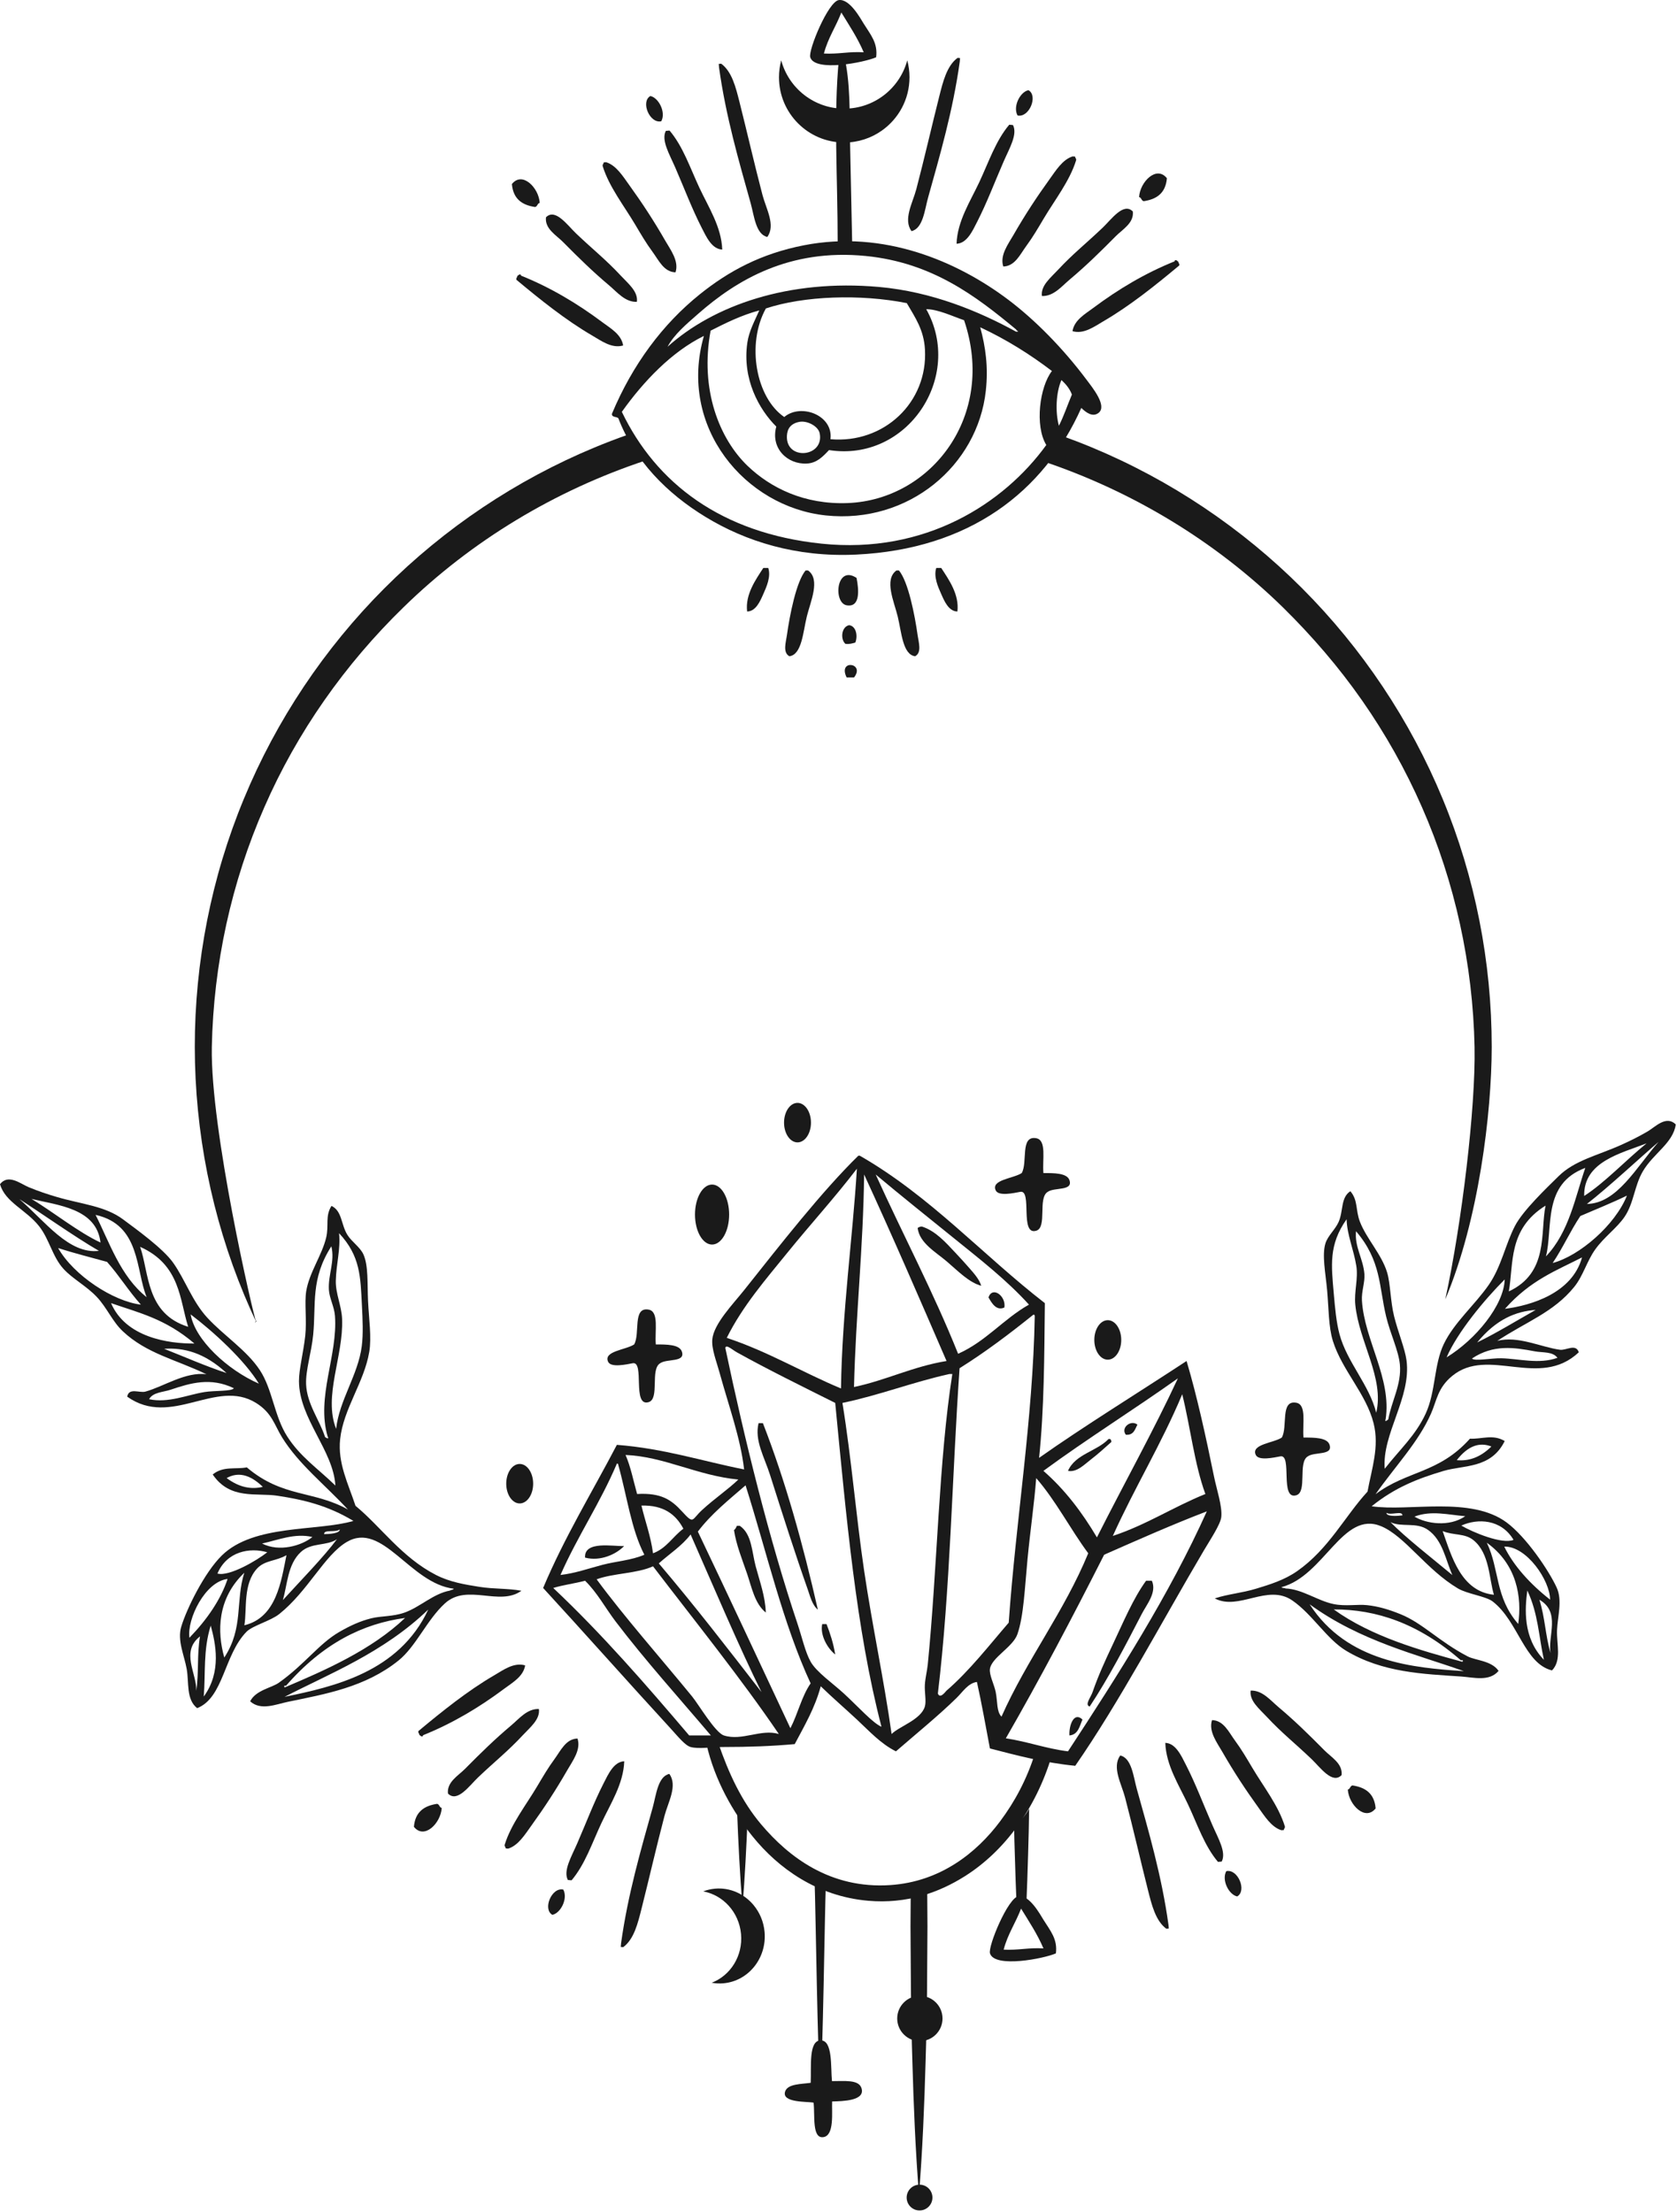 <?xml version="1.0" encoding="UTF-8" standalone="no"?>
<!DOCTYPE svg PUBLIC "-//W3C//DTD SVG 1.1//EN" "http://www.w3.org/Graphics/SVG/1.1/DTD/svg11.dtd">
<svg width="100%" height="100%" viewBox="0 0 705 930" version="1.1" xmlns="http://www.w3.org/2000/svg" xmlns:xlink="http://www.w3.org/1999/xlink" xml:space="preserve" xmlns:serif="http://www.serif.com/" style="fill-rule:evenodd;clip-rule:evenodd;stroke-linejoin:round;stroke-miterlimit:2;">
    <g>
        <path d="M322.975,238.807C324.154,242.403 322.288,246.653 320.883,249.786C319.588,252.69 317.804,257.04 314.088,257.107C313.225,249.936 317.721,243.682 320.883,238.807L322.975,238.807Z" style="fill:rgb(26,26,26);"/>
        <path d="M339.704,239.853C345.017,243.657 340.708,252.936 339.183,259.199C337.567,265.828 337.1,275.203 331.867,275.928C328.967,274.361 330.392,270.086 330.817,267.04C331.992,258.653 334.729,244.59 338.658,239.853L339.704,239.853Z" style="fill:rgb(26,26,26);"/>
        <path d="M393.596,238.807C392.417,242.403 394.288,246.653 395.692,249.786C396.987,252.69 398.771,257.04 402.483,257.107C403.346,249.936 398.854,243.682 395.692,238.807L393.596,238.807Z" style="fill:rgb(26,26,26);"/>
        <path d="M376.867,239.853C371.558,243.657 375.867,252.936 377.392,259.199C379.008,265.828 379.471,275.203 384.708,275.928C387.604,274.361 386.183,270.086 385.758,267.04C384.583,258.653 381.846,244.59 377.913,239.853L376.867,239.853Z" style="fill:rgb(26,26,26);"/>
        <path d="M360.092,242.99C361.083,247.999 361.721,255.52 355.912,254.49C350.208,253.486 351.504,237.315 360.092,242.99Z" style="fill:rgb(26,26,26);"/>
        <path d="M356.958,262.857C359.908,263.203 360.7,267.357 359.571,270.174C358.321,270.49 357.187,270.928 355.392,270.699C353.225,268.774 353.687,263.536 356.958,262.857Z" style="fill:rgb(26,26,26);"/>
        <path d="M359.05,284.815L355.912,284.815C352.1,277.045 363.838,278.695 359.05,284.815Z" style="fill:rgb(26,26,26);"/>
        <path d="M330.817,183.174C330.233,193.815 346.55,192.299 344.604,182.232C344.013,179.165 339.296,176.74 336.046,177.374C332.425,178.078 330.975,180.228 330.817,183.174ZM445.154,179.015C447.237,174.92 448.779,170.24 450.621,165.89C449.675,163.37 448.046,161.486 446.229,159.786C443.938,164.903 443.575,173.253 445.154,179.015ZM414.433,164.278C411.008,195.707 381.988,220.37 347.175,216.715C313.325,213.165 284.892,179.607 295.917,141.236C282.421,147.861 270.546,160.311 261.417,173.161C275.808,203.12 303.2,224.207 345.421,228.586C388.983,233.103 422.017,211.728 439.854,187.103C434.937,179.011 437.05,162.657 442.221,155.99C433.071,149.015 423.142,142.774 412.075,137.599C414.325,145.849 415.525,154.286 414.433,164.278ZM348.512,189.24C345.846,192.049 343.396,194.69 339.158,194.903C330.988,195.311 323.854,188.453 326.35,179.361C319.063,172.115 311.975,159.361 314.171,144.111C314.883,139.165 317.283,134.915 319.192,130.511C311.625,132.553 305.163,135.774 298.737,139.032C294.138,163.878 302.458,184.57 314.354,195.949C323.892,205.07 338.104,212.261 356.517,211.507C391.479,210.082 418.925,174.795 405.292,134.632C400.417,132.982 394.404,130.032 389.383,129.995C405.271,158.34 381.492,194.386 348.512,189.24ZM321.971,129.686C313.704,144.62 317.763,167.174 329.692,175.336C336.687,169.428 350.408,174.565 349.113,184.67C371.546,186.607 390.092,169.27 388.846,146.949C388.383,138.686 384.779,133.574 381.208,127.445C361.633,123.557 337.975,124.386 321.971,129.686ZM369.5,120.649C391.787,122.628 411.633,130.928 427.154,139.453C429.058,139.453 427.254,139.157 427.183,138.54C410.308,124.507 391.825,110.39 363.954,107.628C331.738,104.436 309.571,117.815 293.458,131.986C288.55,136.307 283.442,140.553 280.638,145.795C299.992,128.395 331.546,117.274 369.5,120.649ZM454.571,171.52C438.779,206.924 407.429,230.907 359.954,233.178C334.575,234.39 313.371,227.532 296.7,217.399C280.263,207.411 266.788,193.632 259.954,175.87C259.237,175.057 257.083,175.599 257.263,173.949C265.913,153.265 278.592,136.274 294.179,123.753C306.337,113.986 319.892,106.661 337.95,103.132C371.525,96.57 402.4,109.836 423.908,126.049C435.158,134.528 446.979,146.545 456.783,159.661C459.246,162.961 465.558,170.653 461.842,173.586C459.321,175.57 456.504,173.386 454.571,171.52Z" style="fill:rgb(26,26,26);"/>
        <path d="M302.154,26.874L303.2,26.786C307.725,30.12 309.338,36.811 310.883,42.915C314.042,55.415 317.121,68.932 320.538,81.965C322.075,87.824 326.142,94.632 322.583,99.632C317.725,98.57 317.033,90.678 315.6,85.536C310.688,67.949 305.15,49.065 302.287,28.436C302.246,27.915 302.2,27.395 302.154,26.874Z" style="fill:rgb(26,26,26);"/>
        <path d="M277.992,50.99C273.117,52.095 269.217,42.74 273.408,40.37C276.958,41.115 280.029,47.278 277.992,50.99Z" style="fill:rgb(26,26,26);"/>
        <path d="M281.475,54.89C287.146,61.582 290.117,70.599 294.046,78.999C297.812,87.04 303.296,95.407 303.625,104.932C299.238,104.778 296.887,99.49 294.958,95.711C290.817,87.582 287.825,79.545 283.867,70.428C281.421,64.799 277.883,58.949 279.913,55.024C280.433,54.978 280.954,54.936 281.475,54.89Z" style="fill:rgb(26,26,26);"/>
        <path d="M283.983,114.495C279.071,114.399 276.888,109.361 274.317,105.882C271.596,102.195 269.388,98.399 267.038,94.44C262.317,86.474 256.088,78.603 253.383,69.903C253.162,69.074 253.8,68.961 253.771,68.295L254.813,68.203C259.075,69.503 261.938,74.22 264.562,77.861C269.875,85.22 274.813,92.728 279.688,101.224C281.913,105.086 285.521,109.786 283.983,114.495Z" style="fill:rgb(26,26,26);"/>
        <path d="M226.9,85.299C225.85,85.545 225.996,86.795 224.95,87.04C219.662,86.245 215.746,83.815 215.2,77.382C219.575,71.882 226.496,78.911 226.9,85.299Z" style="fill:rgb(26,26,26);"/>
        <path d="M267.733,126.915C262.825,127.103 259.45,122.836 256.125,120.04C249.162,114.182 243.4,108.528 236.713,101.77C233.821,98.853 228.983,96.215 229.521,91.37C233.421,87.395 238.5,94.645 242.175,98.153C249.112,104.782 254.783,109.22 261.021,115.945C264.037,119.203 268.338,122.561 267.733,126.915Z" style="fill:rgb(26,26,26);"/>
        <path d="M261.967,145.253C257.221,146.678 252.633,143.215 249.017,141.115C237.863,134.636 227.05,125.932 217.088,117.628C216.867,116.799 217.5,116.69 217.471,116.02C217.883,115.886 217.946,115.453 218.471,115.411C218.904,115.278 218.979,115.57 219.033,115.886C231.458,120.886 242.779,127.657 253.258,135.503C256.642,138.045 261.208,140.557 261.967,145.253Z" style="fill:rgb(26,26,26);"/>
        <path d="M403.6,24.424L402.558,24.332C398.033,27.67 396.421,34.357 394.875,40.465C391.713,52.965 388.637,66.482 385.217,79.515C383.679,85.374 379.617,92.182 383.175,97.178C388.033,96.12 388.725,88.224 390.158,83.09C395.067,65.499 400.608,46.615 403.467,25.986C403.513,25.465 403.558,24.945 403.6,24.424Z" style="fill:rgb(26,26,26);"/>
        <path d="M427.762,48.545C432.642,49.645 436.533,40.29 432.35,37.915C428.796,38.665 425.729,44.828 427.762,48.545Z" style="fill:rgb(26,26,26);"/>
        <path d="M424.279,52.44C418.612,59.132 415.642,68.153 411.708,76.549C407.942,84.59 402.458,92.957 402.129,102.482C406.517,102.328 408.871,97.036 410.796,93.257C414.942,85.132 417.929,77.095 421.892,67.978C424.338,62.349 427.875,56.495 425.842,52.574C425.321,52.532 424.8,52.486 424.279,52.44Z" style="fill:rgb(26,26,26);"/>
        <path d="M421.775,112.045C426.688,111.949 428.867,106.911 431.438,103.432C434.154,99.745 436.371,95.949 438.717,91.99C443.442,84.024 449.671,76.153 452.371,67.453C452.592,66.62 451.954,66.511 451.988,65.845L450.946,65.753C446.683,67.053 443.821,71.77 441.192,75.411C435.883,82.77 430.942,90.278 426.067,98.77C423.846,102.636 420.233,107.336 421.775,112.045Z" style="fill:rgb(26,26,26);"/>
        <path d="M478.858,82.849C479.908,83.095 479.758,84.345 480.808,84.59C486.096,83.795 490.008,81.365 490.558,74.936C486.179,69.432 479.262,76.461 478.858,82.849Z" style="fill:rgb(26,26,26);"/>
        <path d="M438.021,124.461C442.929,124.649 446.308,120.386 449.633,117.59C456.592,111.736 462.354,106.078 469.046,99.32C471.938,96.403 476.775,93.765 476.238,88.92C472.333,84.945 467.258,92.199 463.583,95.703C456.642,102.332 450.975,106.765 444.738,113.495C441.721,116.753 437.417,120.111 438.021,124.461Z" style="fill:rgb(26,26,26);"/>
        <path d="M450.871,139.24C455.613,140.665 460.204,137.203 463.817,135.103C474.975,128.624 485.783,119.92 495.75,111.615C495.971,110.786 495.333,110.678 495.362,110.007C494.95,109.874 494.892,109.44 494.367,109.399C493.933,109.261 493.858,109.557 493.8,109.874C481.375,114.874 470.058,121.645 459.579,129.49C456.192,132.028 451.625,134.545 450.871,139.24Z" style="fill:rgb(26,26,26);"/>
        <path d="M352.158,103.878C354.192,103.636 356.258,103.715 358.288,104.082C358,89.67 357.663,75.432 357.383,61.211C357.117,47.757 357.612,34.536 354.771,23.049L353.2,23.049C353.171,23.715 352.529,23.77 352.679,24.615C350.35,48.953 352.154,73.62 352.154,102.511C352.154,102.965 352.158,103.424 352.158,103.878Z" style="fill:rgb(26,26,26);"/>
        <path d="M346.371,22.511C352.437,22.824 356.958,21.595 363.104,21.99C360.492,15.886 357,10.665 353.692,5.257C351.438,11.195 348.046,15.995 346.371,22.511ZM368.329,24.078C363.371,26.274 342.571,30.386 340.621,24.078C339.704,21.115 348.217,0.582 352.646,0.028C357.263,-0.543 361.754,7.811 363.104,9.961C366.087,14.732 369.075,18.09 368.329,24.078Z" style="fill:rgb(26,26,26);"/>
        <path d="M381.408,25.37C378.271,37.07 367.6,45.686 354.913,45.686C342.225,45.686 331.554,37.07 328.417,25.37C327.808,27.64 327.479,30.028 327.479,32.49C327.479,47.64 339.763,59.924 354.913,59.924C360.813,59.924 366.271,58.057 370.746,54.886C377.762,49.92 382.346,41.74 382.346,32.49C382.346,30.028 382.017,27.64 381.408,25.37Z" style="fill:rgb(26,26,26);"/>
        <path d="M619.892,440.199C620.392,465.736 614.525,514.399 607.583,546.332C621.663,513.011 627.079,467.945 627.108,440.199C627.125,404.511 620.142,368.815 606.462,335.832C592.833,302.836 572.608,272.595 547.379,247.32C522.146,222.053 491.925,201.77 458.929,188.086C454.908,186.411 450.842,184.849 446.746,183.374C445.387,187.695 442.742,191.54 438.8,194.049C476.225,206.657 510.917,227.582 539.333,255.37C551.525,267.37 562.771,280.403 572.596,294.49C582.429,308.565 590.896,323.636 597.808,339.424C611.675,370.99 619.192,405.436 619.892,440.199Z" style="fill:rgb(26,26,26);fill-rule:nonzero;"/>
        <path d="M270.6,192.503C268.629,190.924 266.971,189.036 265.65,186.803C265.083,185.461 264.517,184.12 263.95,182.774C259.279,184.42 254.646,186.182 250.071,188.09C217.075,201.774 186.854,222.053 161.621,247.324C136.387,272.595 116.163,302.836 102.538,335.836C88.858,368.815 81.875,404.515 81.888,440.199C81.929,475.886 88.967,511.561 102.688,544.503C104.246,548.27 105.908,551.995 107.642,555.682C108.429,553.815 106.438,557.24 107.642,555.682C106.508,553.045 88.379,474.965 89.05,440.199C89.75,405.428 97.262,370.974 111.125,339.399C124.908,307.77 145.1,279.203 169.633,255.332C198.346,227.253 233.471,206.182 271.346,193.628C271.096,193.261 270.833,192.899 270.6,192.503Z" style="fill:rgb(26,26,26);fill-rule:nonzero;"/>
        <path d="M260.963,818.59L262.004,818.682C266.529,815.345 268.142,808.657 269.683,802.553C272.846,790.049 275.925,776.532 279.346,763.499C280.883,757.64 284.946,750.832 281.392,745.836C276.529,746.899 275.838,754.79 274.404,759.928C269.496,777.515 263.954,796.399 261.096,817.028C261.05,817.549 261.008,818.07 260.963,818.59Z" style="fill:rgb(26,26,26);"/>
        <path d="M236.8,794.474C231.921,793.37 228.029,802.728 232.212,805.099C235.771,804.349 238.833,798.186 236.8,794.474Z" style="fill:rgb(26,26,26);"/>
        <path d="M240.288,790.574C245.95,783.886 248.921,774.861 252.854,766.465C256.617,758.424 262.104,750.057 262.429,740.532C258.046,740.686 255.692,745.978 253.767,749.757C249.621,757.882 246.629,765.92 242.671,775.036C240.225,780.665 236.692,786.52 238.721,790.44C239.242,790.486 239.763,790.528 240.288,790.574Z" style="fill:rgb(26,26,26);"/>
        <path d="M242.788,730.97C237.875,731.07 235.692,736.103 233.125,739.582C230.408,743.27 228.196,747.065 225.846,751.024C221.121,758.99 214.892,766.865 212.187,775.561C211.971,776.395 212.604,776.503 212.579,777.17L213.617,777.261C217.879,775.961 220.746,771.245 223.367,767.603C228.679,760.245 233.621,752.736 238.496,744.245C240.717,740.378 244.329,735.678 242.788,730.97Z" style="fill:rgb(26,26,26);"/>
        <path d="M185.704,760.165C184.654,759.92 184.804,758.67 183.754,758.424C178.471,759.224 174.554,761.649 174.004,768.082C178.383,773.582 185.304,766.553 185.704,760.165Z" style="fill:rgb(26,26,26);"/>
        <path d="M226.542,718.553C221.629,718.365 218.254,722.628 214.929,725.424C207.971,731.282 202.204,736.936 195.517,743.695C192.629,746.611 187.788,749.249 188.325,754.095C192.229,758.07 197.308,750.815 200.979,747.311C207.917,740.682 213.587,736.249 219.825,729.52C222.846,726.261 227.146,722.903 226.542,718.553Z" style="fill:rgb(26,26,26);"/>
        <path d="M220.771,700.211C216.029,698.786 211.437,702.249 207.825,704.349C196.667,710.828 185.858,719.532 175.892,727.836C175.671,728.665 176.308,728.774 176.279,729.445C176.692,729.578 176.75,730.011 177.275,730.057C177.708,730.19 177.788,729.895 177.842,729.578C190.267,724.578 201.583,717.807 212.063,709.961C215.45,707.424 220.017,704.907 220.771,700.211Z" style="fill:rgb(26,26,26);"/>
        <path d="M491.354,810.853L490.313,810.94C485.788,807.607 484.175,800.915 482.629,794.811C479.467,782.311 476.392,768.795 472.971,755.761C471.433,749.903 467.371,743.095 470.929,738.095C475.787,739.157 476.479,747.049 477.913,752.186C482.825,769.778 488.363,788.661 491.221,809.29C491.267,809.807 491.312,810.332 491.354,810.853Z" style="fill:rgb(26,26,26);"/>
        <path d="M515.517,786.732C520.396,785.632 524.287,794.986 520.104,797.357C516.55,796.611 513.483,790.449 515.517,786.732Z" style="fill:rgb(26,26,26);"/>
        <path d="M512.033,782.836C506.367,776.145 503.396,767.124 499.463,758.728C495.696,750.686 490.213,742.32 489.883,732.79C494.271,732.945 496.625,738.236 498.55,742.015C502.696,750.14 505.683,758.182 509.65,767.299C512.092,772.928 515.629,778.778 513.596,782.699C513.075,782.745 512.554,782.79 512.033,782.836Z" style="fill:rgb(26,26,26);"/>
        <path d="M509.529,723.228C514.442,723.328 516.621,728.365 519.192,731.845C521.908,735.532 524.125,739.328 526.471,743.286C531.196,751.249 537.425,759.124 540.125,767.828C540.346,768.653 539.708,768.765 539.742,769.432L538.7,769.524C534.438,768.224 531.575,763.507 528.946,759.865C523.638,752.507 518.696,744.999 513.817,736.503C511.6,732.64 507.987,727.94 509.529,723.228Z" style="fill:rgb(26,26,26);"/>
        <path d="M566.613,752.428C567.663,752.182 567.513,750.932 568.563,750.686C573.85,751.482 577.762,753.911 578.313,760.345C573.937,765.84 567.017,758.811 566.613,752.428Z" style="fill:rgb(26,26,26);"/>
        <path d="M525.775,710.811C530.683,710.624 534.063,714.886 537.387,717.686C544.346,723.54 550.108,729.199 556.8,735.957C559.692,738.874 564.529,741.511 563.992,746.353C560.087,750.332 555.013,743.078 551.338,739.574C544.396,732.945 538.729,728.507 532.492,721.782C529.475,718.524 525.175,715.165 525.775,710.811Z" style="fill:rgb(26,26,26);"/>
        <path d="M435.121,737.136C431.704,747.99 426.717,757.395 420.4,765.832C410.558,778.974 395.358,791.17 374.308,792.582C349.092,794.274 331.6,780.811 319.992,767.065C311.733,757.295 306.325,745.574 301.913,732.724C300.388,733.103 298.754,733.332 297.013,733.403C300.533,748.715 308.238,762.015 316.288,772.007C327.271,785.645 343.571,797.27 364.846,799.165C381.3,800.632 394.821,795.665 405.583,788.878C422.429,778.257 435.471,760.257 442.071,738.457C439.517,738.349 437.2,737.89 435.121,737.136Z" style="fill:rgb(26,26,26);"/>
        <path d="M396.225,848.674C396.225,853.932 391.963,858.195 386.704,858.195C381.446,858.195 377.183,853.932 377.183,848.674C377.183,843.415 381.446,839.153 386.704,839.153C391.963,839.153 396.225,843.415 396.225,848.674Z" style="fill:rgb(26,26,26);fill-rule:nonzero;"/>
        <path d="M391.992,923.97C391.992,926.961 389.567,929.386 386.571,929.386C383.579,929.386 381.154,926.961 381.154,923.97C381.154,920.974 383.579,918.545 386.571,918.545C389.567,918.545 391.992,920.974 391.992,923.97Z" style="fill:rgb(26,26,26);fill-rule:nonzero;"/>
        <path d="M382.862,796.195L382.767,809.961L382.954,838.19C383.154,847.603 383.217,857.011 383.546,866.42C384.071,885.24 384.846,904.057 386.333,922.878C387.821,904.057 388.596,885.24 389.121,866.42C389.45,857.011 389.513,847.603 389.712,838.19L389.9,809.961L389.796,795.045C387.717,795.74 385.396,796.132 382.862,796.195Z" style="fill:rgb(26,26,26);fill-rule:nonzero;"/>
        <path d="M426.313,767.565C426.392,771.686 426.483,775.811 426.629,779.928C426.829,787.107 427.083,794.286 427.383,801.465C428.263,801.374 429.171,801.324 430.108,801.324C430.571,801.324 431.004,801.365 431.45,801.39C431.746,794.236 432,787.082 432.2,779.928C432.429,773.457 432.533,766.978 432.642,760.503C431.121,763.286 429.004,765.715 426.313,767.565Z" style="fill:rgb(26,26,26);fill-rule:nonzero;"/>
        <path d="M421.933,819.732C428,820.04 432.525,818.815 438.667,819.207C436.054,813.103 432.563,807.882 429.254,802.474C427.004,808.415 423.612,813.215 421.933,819.732ZM443.892,821.299C438.929,823.49 418.133,827.603 416.183,821.299C415.271,818.336 423.783,797.799 428.212,797.249C432.825,796.674 437.321,805.028 438.667,807.182C441.65,811.949 444.638,815.311 443.892,821.299Z" style="fill:rgb(26,26,26);"/>
        <path d="M344.988,857.874C350.179,857.795 349.167,869.207 349.754,875.011C355.067,875.028 360.892,874.303 362.125,877.865C364.017,883.328 354.167,883.453 349.829,883.557C349.608,887.861 350.875,897.824 346.179,898.553C341.25,899.32 342.667,889.32 342.017,884.065C339.525,883.524 328.6,884.211 330.038,879.449C331.05,876.095 336.846,876.299 340.808,875.724C341.129,869.003 339.846,857.953 344.988,857.874Z" style="fill:rgb(26,26,26);"/>
        <path d="M342.433,790.207C342.946,804.974 343.667,863.811 344.833,878.578C345.954,864.361 346.675,806.078 347.183,791.861C345.542,791.478 343.946,790.924 342.433,790.207Z" style="fill:rgb(26,26,26);fill-rule:nonzero;"/>
        <path d="M309.833,760.49C310.342,774.299 311.042,788.107 312.133,801.915C313.142,789.161 313.808,776.407 314.304,763.653C312.667,762.824 311.15,761.782 309.833,760.49Z" style="fill:rgb(26,26,26);fill-rule:nonzero;"/>
        <path d="M295.625,795.236C303.967,796.757 310.671,803.936 311.521,813.136C312.375,822.332 307.104,830.624 299.187,833.649C300.804,833.945 302.483,834.032 304.196,833.874C314.725,832.899 322.433,823.203 321.417,812.215C321.021,807.94 319.354,804.103 316.854,801.065C312.929,796.299 306.937,793.503 300.508,794.099C298.8,794.257 297.163,794.649 295.625,795.236Z" style="fill:rgb(26,26,26);"/>
        <path d="M258.721,681.649C254.454,676.024 251.004,669.511 245.954,664.624C241.642,665.782 236.758,666.37 232.583,667.665C253.025,686.936 271.471,708.199 289.725,729.67L298.842,729.67C286.121,714.632 271.129,698.003 258.721,681.649ZM274.525,658.549C267.875,661.628 257.925,661.403 250.821,664.02C262.121,679.424 277.829,697.232 290.938,713.253C293.658,716.582 300.667,728.495 304.313,729.67C311.958,732.136 319.908,726.795 327.408,729.061C311.771,705.999 292.158,681.64 274.525,658.549ZM320.117,711.432C311.067,693.257 299.683,666.453 290.329,645.174C286.646,650.003 281.438,653.307 276.954,657.332C291.854,674.853 305.967,693.161 320.117,711.432ZM464.179,653.686C450.892,679.907 437.275,705.807 422.846,730.882C432.013,732.249 439.621,735.178 448.979,736.353C469.838,704.532 491.642,670.411 507.338,635.453C492.542,641.12 478.388,647.432 464.179,653.686ZM274.525,653.078C280.171,651.024 282.858,646.011 287.288,642.745C284.129,636.79 279.037,632.761 269.662,633.02C271.238,639.749 273.554,645.74 274.525,653.078ZM313.429,624.507C306.379,630.628 299.042,636.465 293.371,643.957C306.454,671.399 319.346,699.032 332.275,726.628C335.4,720.636 337.033,713.153 340.783,707.782C329.113,682.578 322.304,652.507 313.429,624.507ZM431.962,655.507C430.813,667.428 430.388,679.445 427.704,687.12C425.829,692.49 416.817,696.949 416.158,701.707C415.808,704.22 417.942,708.203 418.592,711.432C419.421,715.582 418.892,719.586 421.021,721.765C431.808,697.507 447.25,677.89 457.488,653.078C449.908,642.832 443.904,631.003 435.608,621.47C434.854,631.707 433.138,643.303 431.962,655.507ZM235.621,662.195C241.775,661.503 247.429,659.465 253.25,657.94C259.108,656.407 265.375,656.065 270.879,653.686C265.333,643.02 263.508,628.64 259.937,615.999C259.904,615.628 259.846,615.278 259.329,615.39C252.342,631.907 242.8,645.87 235.621,662.195ZM267.838,628.157C277.963,627.578 282.233,630.603 286.683,635.453C291.871,641.103 290.579,639.074 295.196,634.84C300.55,629.928 306.063,626.257 310.392,622.078C293.187,620.436 279.158,612.382 262.975,611.745C265.142,616.665 266.275,622.628 267.838,628.157ZM467.825,645.782C481.988,641.103 493.304,633.574 506.729,628.157C502.117,615.54 500.425,600.011 497,586.211C488.283,607.078 477.013,625.386 467.825,645.782ZM438.646,618.432C447.629,626.261 454.883,635.824 461.138,646.39C472.275,624.295 485.304,600.857 495.175,579.528C476.575,592.736 456.992,604.965 438.646,618.432ZM354.154,589.861C357.979,613.407 359.846,637.186 363.271,660.37C366.725,683.749 371.625,706.29 374.821,729.061C378.067,725.828 387.15,723.074 388.804,717.511C389.479,715.245 388.625,711.495 388.804,708.39C388.971,705.495 389.754,702.545 390.021,699.882C394.046,659.428 394.633,614.07 400.354,577.703L399.138,577.703C383.55,581.165 369.908,586.565 354.154,589.861ZM335.312,682.861C337.113,688.224 338.537,694.686 340.783,698.665C343.246,703.032 350.067,707.724 354.762,712.04C360.725,717.52 366.917,724.478 370.567,726.02C359.846,684.87 355.725,637.12 351.117,589.861C337.75,583.17 322.475,575.661 309.783,568.586C307.762,567.461 305.196,565.032 304.921,566.761C312.913,604.84 323.392,647.353 335.312,682.861ZM397.921,710.824C407.558,702.52 416.217,691.315 424.058,682.253C427.092,639.074 434.229,596.815 435,553.39C434.967,553.015 434.908,552.67 434.392,552.778C424.504,560.72 414.362,568.411 403.392,575.274C400.237,620.745 399.492,668.628 394.275,712.04C395.196,714.524 397.542,711.149 397.921,710.824ZM402.783,569.195C414.442,564.036 421.821,554.599 432.567,548.528C423.196,538.182 411.842,529.357 400.963,520.565C389.921,511.649 378.963,502.882 368.133,493.82C379.554,519.074 392.292,543.007 402.783,569.195ZM359.017,583.174C372.729,580.27 383.65,574.574 397.921,572.232C386.538,545.932 375.167,519.611 363.271,493.82C362.904,524.657 359.754,552.707 359.017,583.174ZM331.058,526.645C321.962,537.87 312.204,549.07 305.525,562.507C322.879,568.253 337.254,576.974 353.546,583.782C354.008,551.62 358.488,520.24 360.233,491.386C350.908,503.586 340.663,514.786 331.058,526.645ZM439.254,547.915C439.008,570.161 438.971,592.62 436.825,612.961C455.463,599.786 478.408,585.653 498.825,572.232C503.267,587.19 506.925,603.999 510.375,620.861C511.458,626.165 513.933,633.478 513.412,637.882C513.05,640.97 508.746,647.415 506.121,651.861C488.679,681.39 470.454,715.89 452.021,742.432C438.929,741.136 427.583,738.099 416.158,735.136C414.371,725.782 412.725,716.282 410.688,707.178C406.979,707.682 404.808,711.282 402.175,713.861C394.504,721.382 385.058,729.053 376.646,736.353C370.158,733.12 365.321,727.707 360.233,722.982C355.183,718.286 349.979,713.795 345.037,708.999C342.546,718.261 338.15,725.62 334.096,733.315C324.454,734.174 315.242,734.532 303.704,734.532C299.208,734.532 293.625,735.436 290.329,734.532C287.975,733.886 284.967,730.053 281.821,726.628C264.408,707.682 244.837,685.615 228.329,667.665C237.329,646.274 248.896,627.449 259.329,607.49C279.092,609.003 295.067,614.299 312.821,617.824C311.283,604.474 306.4,591.324 302.488,577.095C301.117,572.103 299.071,567.099 299.45,563.115C300.058,556.599 308.183,548.282 312.821,542.449C328.1,523.228 345.358,501.07 360.842,485.915L361.45,485.915C391.054,502.882 413.108,527.665 439.254,547.915Z" style="fill:rgb(26,26,26);"/>
        <path d="M412.508,540.624C407.267,539.145 402.879,534.524 397.921,530.29C393.5,526.515 386.533,522.649 385.767,516.311C386.25,515.99 386.75,515.674 387.587,515.703C393.446,517.603 397.7,522.553 401.571,526.645C403.596,528.786 405.733,531.128 407.646,533.328C409.525,535.495 411.683,537.882 412.508,540.624Z" style="fill:rgb(26,26,26);"/>
        <path d="M422.237,549.745C418.854,551.315 416.879,547.82 415.55,545.486C417.25,540.574 423.029,544.99 422.237,549.745Z" style="fill:rgb(26,26,26);"/>
        <path d="M318.9,598.37L320.721,598.37C330.204,622.728 337.563,649.207 343.821,676.786C341.433,674.84 340.567,671.115 339.567,668.274C334.229,653.14 328.988,636.736 323.763,620.253C321.35,612.632 317.108,605.645 318.9,598.37Z" style="fill:rgb(26,26,26);"/>
        <path d="M478.158,598.978C477.125,600.986 476.596,603.499 473.296,603.236C471.037,600.336 475.346,596.807 478.158,598.978Z" style="fill:rgb(26,26,26);"/>
        <path d="M466,605.057C467.033,604.832 467.15,605.532 467.217,606.274C464.629,608.536 461.783,611.228 458.704,613.565C455.938,615.67 452.729,619.153 448.979,618.432C452.033,611.353 461.05,610.24 466,605.057Z" style="fill:rgb(26,26,26);"/>
        <path d="M310.996,641.528C316.092,644.961 316.05,652.432 317.683,658.549C319.354,664.799 321.737,671.274 321.938,677.999C317.283,674.257 316.029,667.424 314.038,661.586C312,655.632 309.533,649.636 308.567,643.353C309.133,642.907 309.483,642.249 309.783,641.528L310.996,641.528Z" style="fill:rgb(26,26,26);"/>
        <path d="M262.367,650.036C259.071,653.478 252.383,656.599 245.954,654.899C245.479,647.682 257.846,650.249 262.367,650.036Z" style="fill:rgb(26,26,26);"/>
        <path d="M484.237,664.624C486.408,669.532 482.104,674.499 479.979,678.607C473.308,691.532 465.962,705.67 458.096,717.511C455.867,716.853 458.537,713.686 459.313,711.432C461.696,704.532 464.642,698.095 467.825,691.374C472.325,681.874 476.338,672.165 481.804,664.624L484.237,664.624Z" style="fill:rgb(26,26,26);"/>
        <path d="M345.646,682.861L347.471,682.861C349.008,686.79 350.346,690.928 351.117,695.628C347.904,693.099 344.679,687.57 345.646,682.861Z" style="fill:rgb(26,26,26);"/>
        <path d="M455.058,722.982C453.817,725.795 453.3,729.324 449.588,729.67C449.325,725.499 451.454,719.507 455.058,722.982Z" style="fill:rgb(26,26,26);"/>
        <path d="M435.608,478.565C440.125,479.374 438.121,487.657 438.646,493.211C443.108,493.207 448.558,493.178 449.588,496.195C451.192,500.878 443.321,499.099 440.471,501.111C436.154,503.686 440.367,516.061 435.608,517.47C428.554,519.553 434.067,500.153 428.921,501.111C426.213,501.615 419.783,503.07 418.592,500.503C416.492,495.999 426.088,495.511 429.529,493.211C432.121,488.711 428.754,477.34 435.608,478.565Z" style="fill:rgb(26,26,26);"/>
        <path d="M272.671,550.624C277.187,551.432 275.179,559.72 275.708,565.27C280.163,565.27 285.617,565.24 286.646,568.253C288.25,572.94 280.379,571.161 277.533,573.174C273.213,575.745 277.425,588.124 272.671,589.532C265.617,591.615 271.121,572.215 265.983,573.174C263.275,573.678 256.842,575.128 255.65,572.565C253.554,568.061 263.146,567.57 266.592,565.27C269.183,560.774 265.817,549.403 272.671,550.624Z" style="fill:rgb(26,26,26);"/>
        <path d="M544.938,589.778C549.454,590.582 547.45,598.87 547.979,604.424C552.437,604.42 557.887,604.39 558.917,607.407C560.521,612.09 552.65,610.311 549.8,612.328C545.483,614.899 549.696,627.278 544.938,628.682C537.883,630.765 543.396,611.365 538.25,612.328C535.542,612.832 529.113,614.282 527.917,611.72C525.821,607.211 535.417,606.724 538.858,604.424C541.45,599.924 538.087,588.553 544.938,589.778Z" style="fill:rgb(26,26,26);"/>
        <path d="M306.525,510.661C306.525,517.628 303.313,523.274 299.346,523.274C295.383,523.274 292.171,517.628 292.171,510.661C292.171,503.695 295.383,498.049 299.346,498.049C303.313,498.049 306.525,503.695 306.525,510.661Z" style="fill:rgb(26,26,26);"/>
        <path d="M471.363,563.374C471.363,567.961 468.829,571.678 465.704,571.678C462.575,571.678 460.042,567.961 460.042,563.374C460.042,558.79 462.575,555.07 465.704,555.07C468.829,555.07 471.363,558.79 471.363,563.374Z" style="fill:rgb(26,26,26);"/>
        <path d="M224.138,623.82C224.138,628.403 221.604,632.12 218.475,632.12C215.35,632.12 212.817,628.403 212.817,623.82C212.817,619.232 215.35,615.515 218.475,615.515C221.604,615.515 224.138,619.232 224.138,623.82Z" style="fill:rgb(26,26,26);"/>
        <path d="M340.925,472.015C340.925,476.599 338.392,480.315 335.267,480.315C332.138,480.315 329.608,476.599 329.608,472.015C329.608,467.428 332.138,463.711 335.267,463.711C338.392,463.711 340.925,467.428 340.925,472.015Z" style="fill:rgb(26,26,26);"/>
        <path d="M180.025,676.745C161.063,695.032 137.867,703.961 119.65,713.44C140.246,709.174 167.721,703.124 180.025,676.745ZM170.287,680.27C152.663,682.636 135.792,690.878 120.188,708.84C119.837,708.57 119.079,708.803 119.7,709.47C136.521,702.336 156.175,693.732 170.287,680.27ZM142.817,643.053C141.083,644.478 136.042,642.932 136.275,645.032C138.192,645.02 143,644.761 142.817,643.053ZM126.487,652.528C120.875,657.711 120.829,666.265 118.912,672.761C126.187,664.786 136.183,654.536 141.65,647.17C137.342,650.099 130.896,648.453 126.487,652.528ZM108.125,659.436C102.062,665.915 103.888,676.515 102.729,683.353C116.229,680.082 118.171,664.932 120.429,653.878C116.092,656.415 111.392,655.949 108.125,659.436ZM85.654,713.311C93.296,702.882 90.583,690.778 88.587,683.482C85.363,693.715 86.458,703.39 85.654,713.311ZM82.508,710.886C83.654,703.19 82.758,695.753 84.079,688.032C75.8,694.445 82.767,703.645 82.508,710.886ZM94.292,696.907C102.517,684.324 98.883,673.282 102.704,661.27C91.313,672.12 91.217,686.074 94.292,696.907ZM131.333,646.236C123.937,644.515 117.146,647.445 110.171,648.978C117.45,652.69 126.892,649.865 131.333,646.236ZM79.625,688.607C87.088,680.899 92.883,672.382 95.675,663.878C86.308,664.936 78.558,680.615 79.625,688.607ZM91.417,661.599C96.321,662.978 108.063,656.07 112.346,652.657C105.046,650.528 95.358,652.253 91.417,661.599ZM110.483,625.153C104.867,619.686 99.858,618.899 95.279,621.457C100.713,625.495 105.721,626.278 110.483,625.153ZM131.658,561.249C130.937,568.603 128.438,576.153 128.683,582.024C129.033,590.361 134.354,597.024 136.654,604.207C137.3,604.749 138.479,605.145 137.767,604.065C132.833,587.399 142.054,569.982 140.817,553.265C140.529,549.361 138.467,545.853 138.263,542.274C137.896,535.865 140.867,530.345 139.296,524.015C130.488,537.77 132.925,548.249 131.658,561.249ZM141.171,538.499C141.05,543.92 143.6,549.02 143.817,554.578C144.438,570.253 135.842,586.903 141.304,600.774C142.625,588.665 150.558,578.086 152.088,565.965C152.738,560.853 152.45,554.74 152.154,548.97C151.529,536.882 151.563,528.161 142.546,518.499C143.233,525.228 141.325,531.465 141.171,538.499ZM86.067,585.274C90.242,584.603 97.417,585.07 98.317,583.686C88.554,578.97 80.071,581.495 71.783,584.29C68.562,585.378 64.292,585.324 62.675,588.303C70.812,590.024 78.7,586.453 86.067,585.274ZM108.829,581.761C102.863,571.961 89.942,560.045 80.142,552.632C81.967,563.32 95.608,575.978 108.829,581.761ZM95.225,577.29C85.792,568.59 77.229,566.586 68.988,567.099C77.742,570.557 86.55,574.445 95.225,577.29ZM81.725,564.882C69.413,554.353 58.154,551.924 46.683,547.899C52.825,562.261 70.663,564.982 81.725,564.882ZM79.117,557.857C75.479,546.624 75.933,531.845 58.908,524.232C62.746,535.245 61.35,552.353 79.117,557.857ZM61.65,545.399C56.975,533.978 59.142,515.011 40.179,510.799C45.954,522.136 50.571,536.636 61.65,545.399ZM59.221,548.54C53.946,542.62 50.254,536.49 45.004,530.561C38.15,528.653 31.325,526.974 24.429,524.732C30.988,536.299 47.617,547.124 59.221,548.54ZM42.25,522.424C40.588,508.015 24.258,506.765 13.258,504.095C22.888,509.924 32.808,518.011 42.25,522.424ZM41.571,525.911C31.342,520.003 16.708,509.611 8.175,504.186C18.912,513.457 28.983,527.449 41.571,525.911ZM82.888,718.199C78.179,714.507 79.504,707.449 78.496,701.778C77.488,696.074 74.458,689.703 76.192,683.957C78.471,676.382 85.963,661.157 93.262,653.999C106.754,640.765 133.329,643.94 148.579,639.474C137.575,632.865 127.563,630.565 116.629,628.886C107.808,627.532 96.746,630.736 89.425,619.949C93.858,616.303 98.971,617.886 103.758,616.961C118.821,629.761 131.808,626.582 146.263,634.678C136.437,624.086 125.513,615.59 118.542,604.286C115.379,599.157 114.342,594.011 107.612,589.849C90.792,579.436 72.067,600.445 53.475,587.228C54.183,583.29 58.646,585.79 61.125,585.103C68.846,582.974 77.963,576.665 86.8,577.815C73.729,571.507 61.696,569.186 51.613,559.72C47.233,555.611 44.925,549.761 40.679,545.278C36.262,540.615 30.533,537.711 26.696,533.499C21.992,528.332 20.767,521.057 16.446,515.574C10.946,508.586 2.196,505.553 0,497.882C3.496,493.415 8.621,497.724 12.054,499.153C16.108,500.836 19.825,502.078 23.917,503.278C34.379,506.353 44.154,507.024 51.754,512.703C57.288,516.836 68.55,524.911 72.8,530.928C77.871,538.103 80.825,547.157 87.113,553.99C94.092,561.578 103.654,567.624 109.221,576.049C114.567,584.128 115.292,595.47 120.771,603.999C126.283,612.59 133.608,617.428 140.992,624.599C140.133,609.84 125.783,596.511 125.683,580.711C125.65,575.84 127.571,568.536 128.317,561.682C129.025,555.153 127.946,547.815 128.721,542.94C129.967,535.107 135.371,527.732 137.121,520.336C138.35,515.115 136.608,511.357 139.358,507.02C143.858,509.165 143.333,514.828 146.029,519.182C147.863,522.14 151.333,524.29 152.758,527.37C154.913,532.049 154.392,539.84 154.721,546.936C155.079,554.52 156.263,562.274 155.237,568.39C153.079,581.224 144.362,592.324 142.996,605.086C141.917,615.161 146.358,623.761 149.458,633.128C160.217,641.995 168.796,654.724 183.233,662.17C189.167,665.228 195.587,666.24 201.438,667.174C207.671,668.17 213.287,667.765 219.208,668.836C209.954,675.528 196.4,665.611 187.05,674.136C179.475,681.036 174.9,692.245 167.512,698.182C153.525,709.42 136.746,712.274 121.05,715.524C115.988,716.574 109.642,719.386 105.167,715.315C107.546,710.603 114.154,709.678 117.183,707.532C128.238,699.703 134.025,691.103 142.725,686.103C147.317,683.465 151.35,681.603 156.146,680.403C160.175,679.39 165.113,679.753 169.996,678.04C176.533,675.753 182.217,669.995 189.183,668.761C189.696,668.345 190.3,668.62 190.783,667.986C172.292,665.757 160.867,639.428 145.762,648.332C136.387,653.861 129.554,668.89 117.404,678.62C113.808,681.503 106.163,683.503 103.646,686.065C94.108,695.778 94.058,713.774 82.888,718.199Z" style="fill:rgb(26,26,26);"/>
        <path d="M615.387,702.636C596.05,695.732 571.854,690.053 550.571,674.524C566.358,698.982 594.4,701.22 615.387,702.636ZM614.796,698.711C615.321,697.961 614.533,697.836 614.229,698.153C596.312,682.49 578.483,676.628 560.696,676.686C576.517,688.099 597.158,693.94 614.796,698.711ZM589.579,637.136C589.521,635.028 584.737,637.249 582.829,636.07C582.883,637.79 587.679,637.386 589.579,637.136ZM584.546,639.986C590.971,646.545 602.271,655.332 610.567,662.24C607.779,656.065 606.567,647.595 600.3,643.228C595.375,639.79 589.212,642.303 584.546,639.986ZM606.479,643.74C610.229,654.378 614.225,669.124 628.046,670.52C625.963,663.907 626.321,653.157 619.429,647.565C615.721,644.557 611.125,645.661 606.479,643.74ZM642.071,668.72C641.087,676.22 640.054,688.578 649.05,697.865C646.896,688.149 646.658,678.42 642.071,668.72ZM647.154,672.607C649.521,680.078 649.646,687.565 651.833,695.036C650.587,687.895 656.233,677.828 647.154,672.607ZM625.054,648.64C630.479,660.015 628.388,671.453 638.254,682.795C639.821,671.645 637.821,657.836 625.054,648.64ZM615.979,637.482C608.858,636.92 601.729,634.945 594.638,637.657C599.533,640.649 609.275,642.153 615.979,637.482ZM632.371,650.265C636.3,658.307 643.204,665.953 651.65,672.574C651.612,664.511 641.792,650.032 632.371,650.265ZM614.325,641.428C619.033,644.22 631.608,649.461 636.279,647.428C631.096,638.707 621.267,638.315 614.325,641.428ZM626.971,608.186C622.087,606.278 617.233,607.74 612.417,613.924C617.288,614.39 622.142,612.928 626.971,608.186ZM570.067,517.67C569.371,524.153 573.067,529.215 573.583,535.611C573.871,539.186 572.304,542.945 572.55,546.853C573.604,563.578 585.121,579.574 582.508,596.757C581.95,597.924 583.063,597.374 583.629,596.749C584.925,589.315 589.288,581.99 588.496,573.682C587.942,567.832 584.429,560.695 582.717,553.507C579.683,540.807 580.671,530.09 570.067,517.67ZM566.092,512.645C558.483,523.445 559.7,532.082 560.733,544.14C561.229,549.899 561.783,555.995 563.121,560.974C566.292,572.774 575.596,582.17 578.554,593.982C582.071,579.495 571.283,564.174 569.758,548.561C569.217,543.024 571.042,537.624 570.188,532.27C569.075,525.328 566.333,519.403 566.092,512.645ZM654.746,570.895C652.738,568.161 648.512,568.799 645.175,568.161C636.583,566.524 627.833,565.178 618.804,571.186C619.887,572.432 626.929,570.99 631.163,571.086C638.617,571.249 646.917,573.707 654.746,570.895ZM632.571,537.936C623.879,546.624 612.7,560.19 608.129,570.711C620.438,563.178 632.221,548.778 632.571,537.936ZM645.596,550.749C637.362,551.365 629.154,554.52 620.996,564.428C629.2,560.428 637.396,555.37 645.596,550.749ZM665.071,528.682C654.258,534.236 643.433,538.178 632.675,550.295C643.65,548.882 660.95,543.749 665.071,528.682ZM649.733,506.907C633.9,516.774 636.371,531.353 634.3,542.978C651.15,535.099 647.433,518.345 649.733,506.907ZM666.45,491.045C648.242,497.803 652.975,516.295 649.904,528.249C659.683,518.057 662.275,503.061 666.45,491.045ZM683.954,502.695C677.429,505.857 670.9,508.453 664.367,511.278C659.979,517.87 657.154,524.445 652.738,531.032C664.038,528.04 679.037,515.049 683.954,502.695ZM692.2,480.724C681.671,484.874 665.663,488.336 665.983,502.84C674.738,497.182 683.458,487.815 692.2,480.724ZM697.25,480.12C689.538,486.661 676.463,498.957 667.133,506.203C679.813,506.007 687.879,490.774 697.25,480.12ZM627.504,673.332C624.662,671.136 616.813,670.199 612.858,667.836C599.492,659.857 590.675,645.899 580.629,641.703C564.45,634.945 556.729,662.586 538.717,667.32C539.283,667.882 539.842,667.524 540.404,667.87C547.479,668.136 553.892,673.065 560.679,674.44C565.754,675.47 570.592,674.436 574.725,674.886C579.637,675.424 583.887,676.72 588.796,678.703C598.1,682.47 605.004,690.203 617.025,696.445C620.321,698.157 626.992,698.174 629.992,702.52C626.117,707.157 619.446,705.24 614.283,704.895C598.292,703.815 581.279,703.278 565.896,694.057C557.762,689.182 551.704,678.703 543.254,672.899C532.825,665.736 520.754,677.407 510.675,672.045C516.392,670.174 522.013,669.807 528.05,667.97C533.721,666.245 539.942,664.365 545.4,660.528C558.687,651.182 565.45,637.395 574.896,627.149C576.688,617.445 579.913,608.315 577.467,598.482C574.371,586.028 564.225,576.224 560.333,563.803C558.483,557.882 558.6,550.036 557.913,542.482C557.275,535.403 555.692,527.757 557.192,522.828C558.175,519.582 561.321,516.978 562.733,513.799C564.812,509.115 563.521,503.582 567.683,500.84C571,504.761 569.787,508.72 571.717,513.724C574.458,520.815 580.821,527.382 583.125,534.974C584.558,539.695 584.492,547.111 586.083,553.482C587.758,560.174 590.654,567.145 591.292,571.974C593.346,587.636 580.954,602.799 582.117,617.54C588.454,609.428 595.046,603.636 599.338,594.374C603.596,585.178 602.771,573.84 606.958,565.107C611.329,556.003 619.975,548.707 625.854,540.236C631.15,532.611 632.838,523.236 636.883,515.436C640.275,508.895 650.325,499.357 655.246,494.507C661.996,487.845 671.588,485.845 681.533,481.374C685.421,479.628 688.933,477.886 692.721,475.665C695.929,473.782 700.413,468.815 704.492,472.761C703.362,480.661 695.104,484.857 690.612,492.532C687.083,498.557 686.858,505.928 682.904,511.69C679.679,516.386 674.4,520.049 670.663,525.27C667.067,530.286 665.579,536.403 661.804,541.07C653.104,551.824 641.5,555.761 629.417,563.799C638.013,561.453 647.904,566.457 655.842,567.511C658.396,567.853 662.475,564.77 663.717,568.574C647.1,584.203 625.679,565.945 610.442,578.557C604.342,583.603 604.017,588.84 601.583,594.353C596.221,606.503 586.558,616.415 578.275,628.245C591.483,618.253 604.788,619.628 617.958,604.895C622.829,605.157 627.675,602.89 632.567,605.895C626.788,617.582 615.387,615.915 606.837,618.461C596.233,621.62 586.629,625.261 576.629,633.311C592.35,635.653 618.242,628.882 633.413,640.149C641.621,646.245 651.121,660.303 654.417,667.495C656.913,672.953 654.788,679.678 654.563,685.465C654.342,691.224 656.612,698.032 652.454,702.332C640.788,699.474 638.279,681.649 627.504,673.332Z" style="fill:rgb(26,26,26);"/>
    </g>
</svg>
